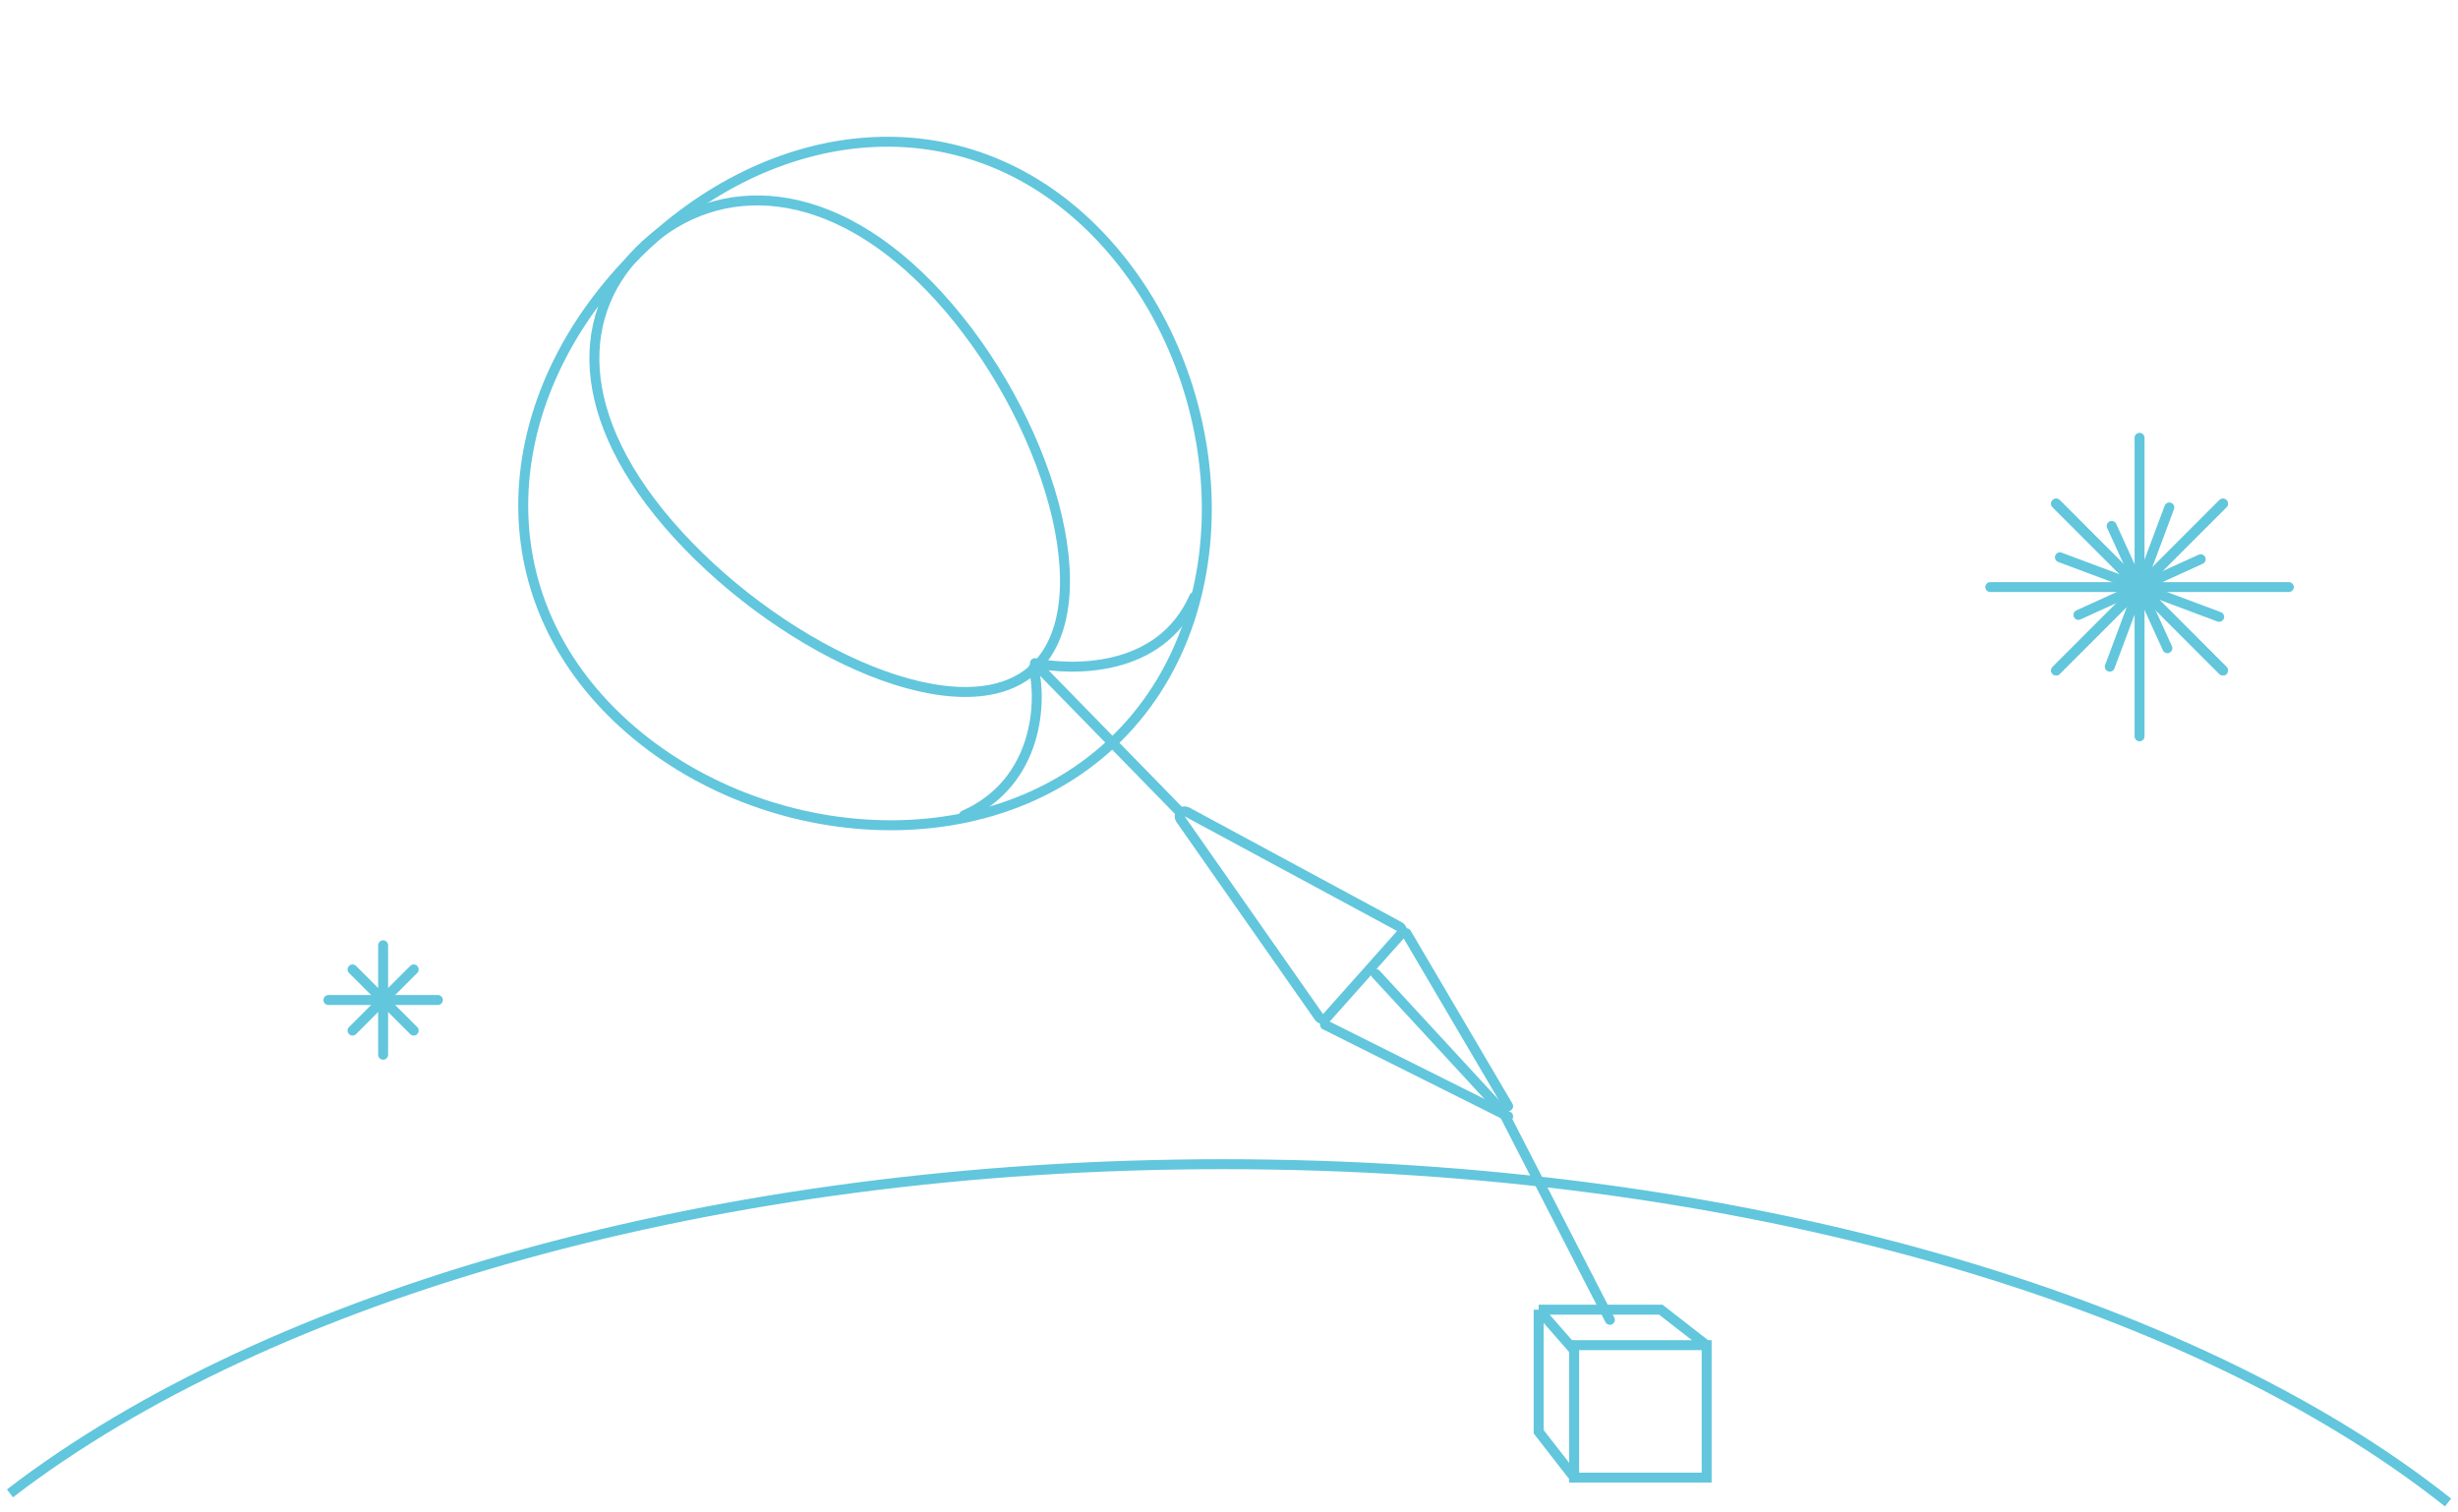 <?xml version="1.0" encoding="UTF-8"?> <svg xmlns="http://www.w3.org/2000/svg" width="247" height="152" viewBox="0 0 247 152" fill="none"><path d="M1 150.081C26.909 130.168 71.832 117 122.912 117C174.773 117 220.289 130.575 246 151" stroke="#62C6DD"></path><path d="M109.984 23.178C116.663 29.89 120.606 39.297 121.194 48.701C121.781 58.103 119.013 67.46 112.331 74.11C105.648 80.76 96.279 83.483 86.879 82.849C77.478 82.216 68.09 78.228 61.411 71.516C48.111 58.151 50.529 38.937 63.993 25.538C77.458 12.138 96.683 9.813 109.984 23.178Z" stroke="#62C6DD"></path><path d="M94.347 29.79C99.768 35.723 103.965 43.49 105.881 50.601C106.839 54.156 107.221 57.524 106.916 60.404C106.611 63.284 105.624 65.639 103.88 67.232C102.138 68.824 99.749 69.555 96.921 69.543C94.092 69.53 90.857 68.771 87.487 67.42C80.746 64.717 73.553 59.681 68.127 53.741C62.703 47.803 60.116 42.136 59.768 37.162C59.422 32.203 61.295 27.876 64.912 24.572C68.532 21.266 73.186 19.635 78.269 20.28C83.359 20.925 88.932 23.861 94.347 29.79Z" stroke="#62C6DD"></path><path d="M104.518 67.206L118.423 81.448" stroke="#62C6DD" stroke-linecap="round"></path><path d="M119.274 81.597C119.071 81.487 118.818 81.531 118.664 81.704C118.509 81.877 118.494 82.133 118.627 82.323L132.54 102.202C132.627 102.327 132.767 102.406 132.92 102.415C133.073 102.424 133.221 102.362 133.323 102.248L140.761 93.895C140.863 93.781 140.907 93.627 140.88 93.476C140.854 93.326 140.76 93.196 140.625 93.123L119.274 81.597Z" stroke="#62C6DD" stroke-linejoin="round"></path><path d="M104 66.648C107.556 67.364 116.587 67.735 120 60" stroke="#62C6DD" stroke-linecap="round"></path><path d="M103.86 67.117C104.68 70.337 104.454 78.592 96.86 81.954" stroke="#62C6DD" stroke-linecap="round"></path><path d="M133.146 102.991L151.55 112.193" stroke="#62C6DD" stroke-linecap="round"></path><path d="M141.326 93.789L151.551 111.171" stroke="#62C6DD" stroke-linecap="round"></path><path d="M138.258 97.879L151.035 111.73L161.774 132.642" stroke="#62C6DD" stroke-linecap="round"></path><rect x="158.184" y="135.186" width="13.314" height="13.314" stroke="#62C6DD"></rect><path d="M154.617 131.619H166.886L171.487 135.198M154.617 131.619V143.888L158.196 148.489M154.617 131.619L158.196 135.709" stroke="#62C6DD"></path><path d="M215 44V74" stroke="#62C6DD" stroke-linecap="round"></path><path d="M230 59L200 59" stroke="#62C6DD" stroke-linecap="round"></path><path d="M223.383 50.617L206.618 67.383" stroke="#62C6DD" stroke-linecap="round"></path><path d="M223.383 67.383L206.618 50.617" stroke="#62C6DD" stroke-linecap="round"></path><path d="M223.383 50.617L206.618 67.383" stroke="#62C6DD" stroke-linecap="round"></path><path d="M223.383 67.383L206.618 50.617" stroke="#62C6DD" stroke-linecap="round"></path><path d="M217.992 50.999L212.008 67.001" stroke="#62C6DD" stroke-linecap="round"></path><path d="M223 61.992L206.998 56.008" stroke="#62C6DD" stroke-linecap="round"></path><path d="M221.143 56.201L208.856 61.799" stroke="#62C6DD" stroke-linecap="round"></path><path d="M217.799 65.143L212.201 52.857" stroke="#62C6DD" stroke-linecap="round"></path><path d="M38.5 95V106" stroke="#62C6DD" stroke-linecap="round"></path><path d="M44 100.5L33 100.5" stroke="#62C6DD" stroke-linecap="round"></path><path d="M41.574 97.426L35.427 103.574" stroke="#62C6DD" stroke-linecap="round"></path><path d="M41.574 103.574L35.427 97.427" stroke="#62C6DD" stroke-linecap="round"></path></svg> 